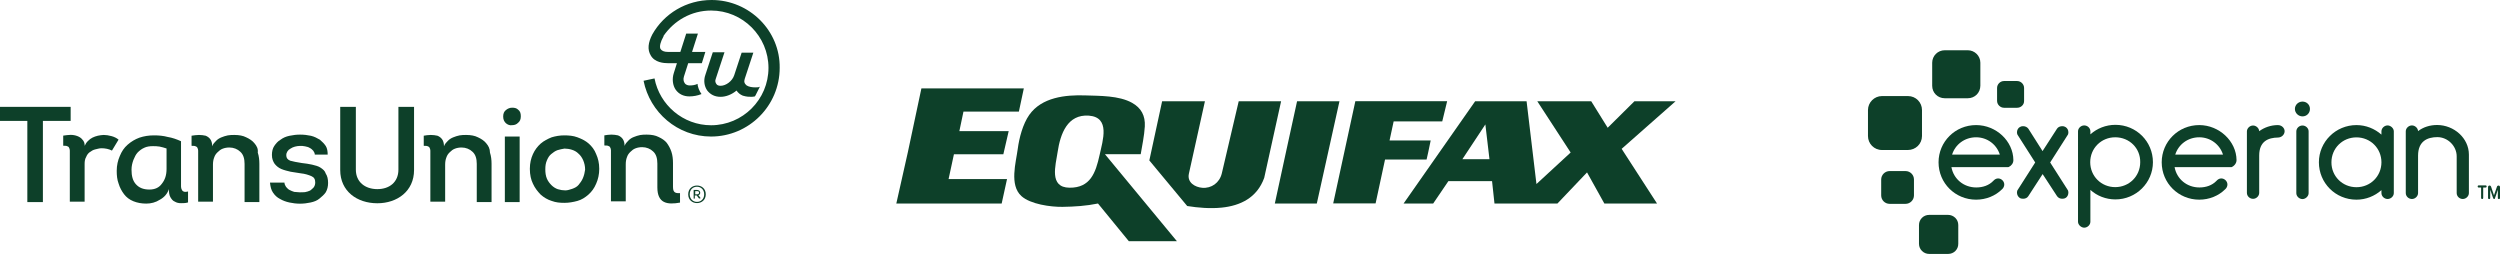 <?xml version="1.0" encoding="utf-8"?>
<!-- Generator: Adobe Illustrator 26.5.0, SVG Export Plug-In . SVG Version: 6.00 Build 0)  -->
<svg version="1.1" id="Layer_1" xmlns="http://www.w3.org/2000/svg" xmlns:xlink="http://www.w3.org/1999/xlink" x="0px" y="0px"
	 viewBox="0 0 299 30.37" style="enable-background:new 0 0 299 30.37;" xml:space="preserve">
<style type="text/css">
	.st0{fill:#0D4029;}
	.st1{fill-rule:evenodd;clip-rule:evenodd;fill:#0D4029;}
</style>
<path class="st0" d="M14.18,16.7c-0.23-0.19-0.51-0.33-0.84-0.42c-0.33-0.09-0.65-0.14-0.93-0.14c-0.23,0-0.47,0.05-0.7,0.09
	c-0.23,0.05-0.47,0.14-0.65,0.23c-0.19,0.09-0.37,0.23-0.56,0.42c-0.19,0.19-0.28,0.37-0.37,0.56c0-0.33-0.09-0.56-0.28-0.75
	c-0.14-0.19-0.37-0.33-0.61-0.42s-0.51-0.14-0.79-0.14c-0.28,0-0.56,0.05-0.89,0.09v1.21c0.19,0,0.37,0,0.47,0.05
	c0.14,0.05,0.19,0.09,0.23,0.19c0.05,0.09,0.09,0.19,0.09,0.33c0,0.14,0,0.28,0,0.47v5.65h1.77V19.6c0-0.33,0.05-0.61,0.19-0.84
	c0.09-0.23,0.23-0.42,0.42-0.56c0.19-0.14,0.42-0.28,0.65-0.33c0.23-0.05,0.51-0.14,0.75-0.14c0.47,0,0.89,0.09,1.26,0.28
	L14.18,16.7z"/>
<path class="st0" d="M21.97,22.91c-0.14-0.05-0.19-0.14-0.23-0.23c-0.05-0.09-0.09-0.23-0.09-0.37s0-0.28,0-0.47v-4.95
	c-0.51-0.23-1.03-0.42-1.59-0.51c-0.51-0.14-1.07-0.19-1.63-0.19c-0.65,0-1.21,0.09-1.77,0.28c-0.51,0.19-0.98,0.47-1.4,0.84
	c-0.42,0.37-0.7,0.79-0.93,1.35c-0.23,0.51-0.37,1.12-0.37,1.77c0,0.56,0.05,1.07,0.23,1.54c0.14,0.47,0.37,0.89,0.65,1.26
	c0.28,0.37,0.65,0.65,1.12,0.84s0.98,0.28,1.54,0.28s1.12-0.14,1.63-0.47c0.51-0.28,0.89-0.7,1.07-1.26c0,0.42,0.05,0.75,0.19,0.98
	c0.14,0.23,0.28,0.42,0.51,0.51c0.23,0.14,0.47,0.19,0.75,0.19c0.28,0,0.56,0,0.84-0.09v-1.31C22.25,22.96,22.07,22.96,21.97,22.91z
	 M19.92,20.2c0,0.75-0.19,1.31-0.56,1.77c-0.33,0.47-0.84,0.7-1.49,0.7c-0.75,0-1.26-0.23-1.63-0.65c-0.37-0.42-0.51-0.98-0.51-1.73
	c0-0.42,0.09-0.79,0.23-1.17c0.14-0.33,0.28-0.65,0.51-0.89c0.23-0.23,0.47-0.42,0.79-0.56c0.28-0.14,0.65-0.19,1.03-0.19
	c0.23,0,0.51,0,0.79,0.05c0.28,0.05,0.56,0.14,0.84,0.23V20.2z"/>
<path class="st0" d="M30.42,17.12c-0.23-0.28-0.56-0.51-0.98-0.7c-0.37-0.19-0.84-0.28-1.4-0.28c-0.28,0-0.51,0-0.79,0.05
	c-0.28,0.05-0.51,0.14-0.75,0.23c-0.23,0.09-0.47,0.23-0.65,0.42c-0.19,0.19-0.37,0.37-0.47,0.65c0-0.37-0.09-0.65-0.23-0.84
	c-0.14-0.19-0.33-0.33-0.56-0.42c-0.23-0.05-0.51-0.09-0.79-0.09c-0.28,0-0.61,0.05-0.89,0.09v1.21c0.19,0,0.37,0,0.47,0.05
	c0.14,0.05,0.19,0.09,0.23,0.19c0.05,0.09,0.09,0.19,0.09,0.33c0,0.14,0,0.33,0,0.56v5.55h1.77v-4.43c0-0.33,0.05-0.61,0.14-0.84
	c0.09-0.28,0.23-0.47,0.42-0.65c0.19-0.19,0.37-0.33,0.61-0.42c0.23-0.09,0.51-0.14,0.79-0.14c0.51,0,0.98,0.19,1.31,0.51
	c0.37,0.33,0.51,0.84,0.51,1.45v4.57h1.77V19.6c0-0.47-0.05-0.93-0.19-1.35C30.89,17.78,30.7,17.45,30.42,17.12z"/>
<path class="st0" d="M38.35,20.06c-0.28-0.19-0.65-0.28-1.03-0.37s-0.79-0.14-1.21-0.19c-0.61-0.09-1.07-0.19-1.4-0.28
	c-0.33-0.14-0.47-0.33-0.47-0.65c0-0.19,0.05-0.33,0.14-0.47c0.09-0.14,0.19-0.23,0.37-0.33c0.14-0.09,0.33-0.19,0.51-0.23
	c0.19-0.05,0.42-0.09,0.61-0.09s0.42,0,0.61,0.05c0.23,0.05,0.42,0.09,0.56,0.19c0.19,0.09,0.28,0.19,0.42,0.33
	c0.09,0.14,0.19,0.28,0.19,0.47h1.54c0-0.37-0.05-0.75-0.23-1.03c-0.19-0.28-0.42-0.51-0.7-0.75c-0.33-0.19-0.65-0.37-1.07-0.47
	c-0.42-0.09-0.84-0.14-1.31-0.14c-0.42,0-0.84,0.05-1.26,0.14c-0.42,0.09-0.75,0.23-1.07,0.47c-0.33,0.19-0.56,0.47-0.75,0.75
	c-0.19,0.28-0.28,0.65-0.28,1.07c0,0.47,0.14,0.79,0.33,1.07c0.23,0.28,0.47,0.47,0.79,0.61c0.33,0.14,0.7,0.23,1.12,0.33
	c0.42,0.05,0.79,0.14,1.21,0.19c0.51,0.05,0.93,0.19,1.26,0.33c0.33,0.14,0.47,0.37,0.47,0.75c0,0.23-0.05,0.42-0.19,0.61
	c-0.14,0.14-0.28,0.28-0.42,0.37c-0.19,0.09-0.37,0.14-0.61,0.19C36.26,23,36.07,23,35.84,23c-0.23,0-0.42-0.05-0.65-0.05
	c-0.19-0.05-0.37-0.14-0.56-0.23c-0.19-0.09-0.28-0.23-0.42-0.37c-0.09-0.14-0.19-0.33-0.19-0.51h-1.73
	c0.05,0.47,0.14,0.89,0.37,1.21c0.23,0.33,0.47,0.56,0.84,0.75c0.33,0.19,0.7,0.33,1.12,0.42c0.42,0.09,0.84,0.14,1.26,0.14
	s0.84-0.05,1.26-0.14c0.42-0.09,0.79-0.23,1.07-0.47c0.28-0.23,0.56-0.47,0.75-0.75c0.19-0.33,0.28-0.7,0.28-1.12
	c0-0.47-0.09-0.84-0.28-1.12C38.87,20.44,38.63,20.25,38.35,20.06z"/>
<path class="st0" d="M58.14,17.12c-0.23-0.28-0.56-0.51-0.98-0.7c-0.37-0.19-0.84-0.28-1.4-0.28c-0.28,0-0.51,0-0.79,0.05
	c-0.28,0.05-0.51,0.14-0.75,0.23c-0.23,0.09-0.47,0.23-0.65,0.42c-0.19,0.19-0.37,0.37-0.47,0.65c0-0.37-0.09-0.65-0.23-0.84
	c-0.14-0.19-0.33-0.33-0.56-0.42c-0.23-0.05-0.51-0.09-0.79-0.09c-0.28,0-0.61,0.05-0.84,0.09v1.21c0.19,0,0.37,0,0.47,0.05
	c0.14,0.05,0.19,0.09,0.23,0.19c0.05,0.09,0.09,0.19,0.09,0.33c0,0.14,0,0.33,0,0.56v5.55h1.77v-4.43c0-0.33,0.05-0.61,0.14-0.84
	c0.09-0.28,0.23-0.47,0.42-0.65c0.19-0.19,0.37-0.33,0.61-0.42c0.23-0.09,0.51-0.14,0.79-0.14c0.51,0,0.98,0.19,1.31,0.51
	c0.37,0.33,0.51,0.84,0.51,1.45v4.57h1.77V19.6c0-0.47-0.05-0.93-0.19-1.35C58.6,17.78,58.42,17.45,58.14,17.12z"/>
<path class="st0" d="M61.26,12.88c-0.28,0-0.51,0.09-0.75,0.28c-0.23,0.19-0.33,0.42-0.33,0.79c0,0.37,0.14,0.61,0.33,0.79
	c0.23,0.19,0.47,0.28,0.75,0.23c0.28,0,0.51-0.09,0.7-0.28c0.23-0.19,0.33-0.42,0.33-0.79c0-0.37-0.09-0.61-0.33-0.79
	C61.78,12.93,61.54,12.88,61.26,12.88z"/>
<path class="st0" d="M62.15,16.33h-1.77v7.84h1.77V16.33z"/>
<path class="st0" d="M70.41,17.17c-0.37-0.33-0.84-0.56-1.35-0.75c-0.51-0.19-1.03-0.23-1.59-0.23c-0.51,0-1.03,0.09-1.49,0.23
	c-0.47,0.19-0.93,0.42-1.31,0.75c-0.37,0.33-0.7,0.75-0.93,1.26s-0.37,1.07-0.37,1.77c0,0.7,0.14,1.31,0.37,1.77
	c0.23,0.51,0.56,0.93,0.93,1.31c0.37,0.33,0.84,0.61,1.31,0.75c0.51,0.19,0.98,0.23,1.54,0.23c0.51,0,1.03-0.09,1.54-0.23
	c0.51-0.14,0.93-0.42,1.31-0.75c0.37-0.33,0.7-0.75,0.93-1.31c0.23-0.51,0.37-1.12,0.37-1.77c0-0.7-0.14-1.26-0.37-1.77
	C71.11,17.92,70.78,17.5,70.41,17.17z M69.71,21.32c-0.14,0.33-0.33,0.56-0.51,0.79c-0.19,0.23-0.47,0.37-0.75,0.47
	c-0.28,0.09-0.56,0.19-0.84,0.19c-0.28,0-0.61-0.05-0.89-0.14c-0.28-0.09-0.56-0.28-0.75-0.47c-0.23-0.23-0.42-0.47-0.56-0.79
	c-0.14-0.33-0.19-0.7-0.19-1.12c0-0.42,0.05-0.75,0.19-1.07c0.14-0.33,0.28-0.56,0.51-0.75c0.23-0.19,0.47-0.37,0.75-0.47
	c0.28-0.09,0.56-0.14,0.84-0.19c0.28,0,0.61,0.05,0.89,0.14c0.28,0.09,0.56,0.23,0.79,0.47c0.23,0.19,0.42,0.47,0.56,0.79
	c0.14,0.33,0.23,0.7,0.23,1.12C69.94,20.62,69.85,21,69.71,21.32z"/>
<path class="st0" d="M0,14.46v-1.68h8.45v1.68H5.13v9.71H3.27v-9.71H0z"/>
<path class="st0" d="M40.69,20.34v-7.56h1.87v7.51c0,1.49,1.12,2.33,2.57,2.33c1.45,0,2.52-0.84,2.52-2.33v-7.51h1.87v7.56
	c0,2.52-2.01,3.97-4.39,3.97C42.69,24.31,40.69,22.86,40.69,20.34z"/>
<path class="st0" d="M80.49,22.3v-1.26V19.5c0-0.47-0.05-0.93-0.19-1.35c-0.14-0.42-0.33-0.75-0.56-1.07
	c-0.23-0.28-0.56-0.51-0.98-0.7c-0.37-0.19-0.84-0.28-1.4-0.28c-0.28,0-0.51,0-0.79,0.05c-0.28,0.05-0.51,0.14-0.75,0.23
	s-0.47,0.23-0.65,0.42c-0.19,0.19-0.37,0.37-0.47,0.65c0-0.37-0.09-0.65-0.23-0.84c-0.14-0.19-0.33-0.33-0.56-0.42
	c-0.23-0.05-0.51-0.09-0.79-0.09c-0.28,0-0.61,0.05-0.84,0.09v1.21c0.19,0,0.37,0,0.47,0.05c0.14,0.05,0.19,0.09,0.23,0.19
	c0.05,0.09,0.09,0.19,0.09,0.33c0,0.14,0,0.33,0,0.56v5.55h1.77v-4.43c0-0.33,0.05-0.61,0.14-0.84c0.09-0.28,0.23-0.47,0.42-0.65
	c0.19-0.19,0.37-0.33,0.61-0.42c0.23-0.09,0.51-0.14,0.79-0.14c0.51,0,0.98,0.19,1.31,0.51c0.37,0.33,0.51,0.84,0.51,1.45v2.66v0.19
	c0,1.91,1.17,2.1,2.71,1.82V23.1C80.63,23.14,80.49,22.91,80.49,22.3z"/>
<path class="st0" d="M85.11,0c-3.03,0-5.69,1.63-7.09,4.11c-0.51,0.98-0.61,1.82-0.19,2.52c0.47,0.84,1.54,0.93,2.1,0.93h1.03
	l-0.37,1.17c-0.23,0.7-0.14,1.49,0.23,2.01c0.37,0.51,0.93,0.79,1.63,0.79c0.47,0,0.98-0.09,1.45-0.28
	c-0.14-0.19-0.23-0.37-0.33-0.61c-0.05-0.19-0.14-0.37-0.14-0.61c-0.28,0.14-0.61,0.19-0.93,0.19c-0.19,0-0.47-0.05-0.61-0.28
	c-0.14-0.19-0.19-0.47-0.09-0.79l0.51-1.59h1.63l0.42-1.35h-1.59l0.7-2.19h-1.4l-0.7,2.19h-1.49c-0.47,0-0.75-0.14-0.89-0.37
	c-0.14-0.28,0-0.84,0.37-1.49V4.29c1.26-1.82,3.31-3.03,5.69-3.03c3.78,0,6.86,3.08,6.86,6.86c0,3.78-3.08,6.86-6.86,6.86
	c-3.36,0-6.16-2.43-6.77-5.6l-1.31,0.28c0.75,3.78,4.06,6.67,8.07,6.67c4.53,0,8.21-3.69,8.21-8.21C93.32,3.69,89.64,0,85.11,0z"/>
<path class="st0" d="M90.33,10.45c-0.33,0-0.75-0.05-1.03-0.23c-0.09-0.09-0.23-0.19-0.28-0.42c0-0.09,0-0.23,0.05-0.37L90.1,6.3
	h-1.4L87.81,9c-0.23,0.7-0.98,1.26-1.63,1.26c-0.19,0-0.42-0.05-0.51-0.23c-0.09-0.14-0.19-0.33-0.05-0.65l1.03-3.13h-1.4
	l-0.89,2.71c-0.23,0.65-0.14,1.35,0.23,1.87c0.37,0.47,0.89,0.75,1.59,0.75c0.65,0,1.35-0.28,1.91-0.75
	c0.19,0.28,0.42,0.47,0.75,0.61c0.47,0.14,0.75,0.14,1.07,0.14c0.14,0,0.33-0.05,0.37-0.05c0.05-0.05,0.05-0.09,0.09-0.14
	c0.05-0.09,0.09-0.19,0.14-0.28c0.05-0.09,0.09-0.19,0.14-0.28c0.05-0.09,0.09-0.19,0.14-0.28c0.05-0.05,0.05-0.14,0.09-0.19
	C90.75,10.45,90.57,10.45,90.33,10.45z"/>
<path class="st0" d="M82.31,23.24c0-1.4,2.1-1.4,2.1,0C84.41,24.64,82.31,24.64,82.31,23.24z M84.22,23.24c0-1.21-1.73-1.21-1.73,0
	C82.5,24.45,84.22,24.45,84.22,23.24z M83.8,23.7l-0.19,0.05l-0.28-0.37H83.1v0.37h-0.14v-1.03h0.42c0.19,0,0.37,0.14,0.37,0.33
	c0,0.14-0.09,0.28-0.23,0.28L83.8,23.7z M83.15,23.24h0.23c0.14,0,0.23-0.09,0.23-0.19c0-0.14-0.09-0.19-0.23-0.19h-0.23V23.24z"/>
<path class="st1" d="M121.86,13.34l0.59-2.77H110.2l-1.62,7.63l-1.38,6.14h12.6l0.64-2.92h-6.99l0.64-2.97h5.91l0.64-2.77h-5.9
	l0.49-2.33H121.86z"/>
<path class="st1" d="M132.15,18.44h4.28c0.15-0.9,0.43-2.23,0.49-3.32c0.07-1.28-0.43-2.21-1.52-2.82
	c-1.57-0.88-3.88-0.83-5.61-0.89c-2.37-0.08-5.2,0.22-6.69,2.33c-0.77,1.09-1.21,2.77-1.38,4.09c-0.21,1.6-1.02,4.3,0.44,5.62
	c1.08,0.98,3.51,1.31,4.92,1.29c1.43-0.02,2.83-0.11,4.24-0.4l3.69,4.51h5.75L132.15,18.44z M131.51,18.54
	c-0.47,2.14-1.11,3.93-3.59,3.91c-2.49-0.02-1.66-2.7-1.43-4.26c0.33-2.22,1.19-4.54,3.74-4.36
	C132.81,14.03,131.9,16.77,131.51,18.54z"/>
<path class="st1" d="M155.13,12.11l-1.33,6.09l-1.33,6.14h5.02l2.71-12.23H155.13z"/>
<path class="st1" d="M172.49,14.53l0.59-2.43h-10.98l-2.65,12.23h5.07l1.13-5.25h4.97l0.2-0.89l0.29-1.39h-4.92l0.49-2.28H172.49z"
	/>
<path class="st1" d="M138.99,12.11h5.12l-1.92,8.67c-0.23,1.06,0.75,1.61,1.6,1.68c1.09,0.09,2.07-0.59,2.34-1.73l2.02-8.62h5.07
	l-2.02,9.16c-0.86,2.39-2.86,3.33-5.08,3.56c-1.37,0.14-2.82,0.02-4.13-0.19l-4.53-5.45L138.99,12.11z"/>
<path class="st1" d="M183.86,12.11h6.45l1.97,3.17l3.2-3.17h4.92l-6.45,5.69l4.23,6.54h-6.3l-2.07-3.72l-3.54,3.72h-7.53l-0.29-2.68
	h-5.22l-1.82,2.68h-3.54l8.56-12.23h6.15l1.18,9.9l4.09-3.77L183.86,12.11z M174.9,19.04l2.75-4.16l0.49,4.16H174.9z"/>
<path class="st0" d="M235.35,11.75h-2.76c-0.84,0-1.5-0.66-1.5-1.49V7.5c0-0.81,0.66-1.49,1.5-1.49h2.76c0.81,0,1.5,0.66,1.5,1.49
	v2.75C236.85,11.09,236.19,11.75,235.35,11.75z"/>
<path class="st0" d="M228.18,17.94h-3.1c-0.94,0-1.67-0.76-1.67-1.67v-3.11c0-0.91,0.76-1.67,1.67-1.67h3.12
	c0.94,0,1.67,0.76,1.67,1.67v3.11C229.87,17.21,229.11,17.94,228.18,17.94z"/>
<path class="st0" d="M227.9,24.38h-1.9c-0.56,0-1.01-0.45-1.01-1.01v-1.9c0-0.56,0.46-1.01,1.01-1.01h1.9
	c0.56,0,1.01,0.45,1.01,1.01v1.9C228.91,23.93,228.45,24.38,227.9,24.38z"/>
<path class="st0" d="M232.99,30.37h-2.26c-0.66,0-1.22-0.53-1.22-1.21v-2.25c0-0.66,0.53-1.21,1.22-1.21h2.26
	c0.66,0,1.22,0.53,1.22,1.21v2.25C234.21,29.84,233.68,30.37,232.99,30.37z"/>
<path class="st0" d="M241.24,12.89h-1.55c-0.46,0-0.84-0.38-0.84-0.83v-1.54c0-0.45,0.38-0.83,0.84-0.83h1.55
	c0.46,0,0.84,0.38,0.84,0.83v1.54C242.1,12.51,241.72,12.89,241.24,12.89z"/>
<path class="st0" d="M275.38,13.92c0.51,0,0.89-0.4,0.89-0.89c0-0.51-0.4-0.88-0.89-0.88c-0.51,0-0.91,0.4-0.91,0.88
	C274.47,13.51,274.88,13.92,275.38,13.92z"/>
<path class="st0" d="M242.58,23.47c-0.13,0.2-0.35,0.3-0.61,0.3c-0.13,0-0.3-0.02-0.41-0.1c-0.2-0.13-0.33-0.38-0.33-0.63
	c0-0.13,0.02-0.25,0.1-0.35l2.08-3.26l-2.08-3.26c-0.08-0.1-0.1-0.25-0.1-0.35c0-0.25,0.13-0.51,0.35-0.63
	c0.13-0.08,0.25-0.1,0.38-0.1c0.25,0,0.48,0.1,0.63,0.3l1.7,2.68l1.73-2.68c0.13-0.2,0.38-0.3,0.63-0.3c0.13,0,0.25,0.02,0.38,0.1
	c0.23,0.13,0.35,0.38,0.35,0.63c0,0.13-0.02,0.25-0.1,0.35l-2.08,3.26l2.08,3.26c0.08,0.1,0.1,0.23,0.1,0.35
	c0,0.25-0.13,0.53-0.33,0.63c-0.13,0.08-0.28,0.1-0.41,0.1c-0.25,0-0.46-0.1-0.61-0.3l-1.73-2.65L242.58,23.47z"/>
<path class="st0" d="M250.01,16.07c0.79-0.71,1.85-1.14,2.99-1.14c2.51,0,4.49,2,4.49,4.47c0,2.45-2.01,4.45-4.49,4.45
	c-1.14,0-2.21-0.43-2.99-1.14v3.81c0,0.38-0.35,0.71-0.74,0.71c-0.35,0-0.74-0.33-0.74-0.71V15.71c0-0.38,0.35-0.71,0.74-0.71
	c0.41,0,0.74,0.33,0.74,0.71V16.07z M252.98,16.42c-1.67,0-2.99,1.31-2.99,2.98s1.32,2.98,2.99,2.98s2.99-1.31,2.99-2.98
	C256,17.73,254.68,16.42,252.98,16.42z"/>
<path class="st0" d="M270.2,18.6v4.47c0,0.38-0.35,0.71-0.73,0.71c-0.41,0-0.74-0.33-0.74-0.71v-7.35c0-0.38,0.35-0.71,0.74-0.71
	c0.35,0,0.71,0.3,0.73,0.68c0.61-0.45,1.4-0.73,2.23-0.73c0.46,0,0.81,0.35,0.81,0.73c0,0.4-0.35,0.76-0.81,0.76
	C271.3,16.47,270.2,16.88,270.2,18.6z"/>
<path class="st0" d="M275.38,15.01c-0.41,0-0.74,0.33-0.74,0.71v7.38c0,0.38,0.35,0.71,0.74,0.71c0.35,0,0.73-0.33,0.73-0.71v-7.38
	C276.12,15.34,275.77,15.01,275.38,15.01z"/>
<path class="st0" d="M284.82,15.71c0-0.38,0.35-0.71,0.74-0.71c0.35,0,0.74,0.33,0.74,0.71v7.38c0,0.38-0.35,0.71-0.74,0.71
	c-0.4,0-0.74-0.33-0.74-0.71v-0.35c-0.81,0.71-1.85,1.14-2.99,1.14c-2.51,0-4.49-2-4.49-4.47c0-2.45,2.01-4.45,4.49-4.45
	c1.14,0,2.18,0.43,2.99,1.14V15.71z M281.83,22.39c1.67,0,2.99-1.31,2.99-2.98c0-1.67-1.32-2.98-2.99-2.98
	c-1.67,0-2.99,1.31-2.99,2.98C278.83,21.07,280.15,22.39,281.83,22.39z"/>
<path class="st0" d="M293.82,18.7c0-1.24-1.07-2.3-2.31-2.3c-1.19,0-2.31,0.48-2.31,2.22v4.47c0,0.38-0.35,0.71-0.73,0.71
	c-0.41,0-0.74-0.33-0.74-0.71v-7.38c0-0.38,0.35-0.71,0.74-0.71c0.35,0,0.71,0.3,0.73,0.68c0.63-0.48,1.42-0.73,2.28-0.73
	c2.01,0,3.8,1.57,3.8,3.54v4.6c0,0.38-0.35,0.71-0.73,0.71c-0.41,0-0.73-0.33-0.73-0.71L293.82,18.7L293.82,18.7z"/>
<path class="st0" d="M240.8,19.15c-0.02-2.27-2.05-4.19-4.46-4.19c-2.51,0-4.49,2-4.49,4.45c0,2.5,2,4.47,4.49,4.47
	c1.19,0,2.31-0.45,3.12-1.26c0.15-0.13,0.25-0.35,0.25-0.55c0-0.4-0.35-0.73-0.74-0.73c-0.23,0-0.43,0.13-0.58,0.3
	c-0.51,0.53-1.24,0.78-2.03,0.78c-1.5,0-2.71-1.01-2.97-2.43h6.7h0.03h0.02h0.03l0.08-0.02C240.55,19.83,240.8,19.53,240.8,19.15z
	 M236.34,16.42c1.34,0,2.46,0.86,2.84,2.07h-5.71C233.85,17.28,234.97,16.42,236.34,16.42z"/>
<path class="st0" d="M267.49,19.15c-0.02-2.27-2.08-4.19-4.46-4.19c-2.51,0-4.49,2-4.49,4.45c0,2.5,2.01,4.47,4.49,4.47
	c1.19,0,2.31-0.45,3.12-1.26c0.15-0.13,0.25-0.35,0.25-0.55c0-0.4-0.35-0.73-0.74-0.73c-0.23,0-0.43,0.13-0.58,0.3
	c-0.51,0.53-1.24,0.78-2.03,0.78c-1.5,0-2.71-1.01-2.97-2.43h6.7h0.02h0.02h0.05h0.02C267.21,19.86,267.49,19.53,267.49,19.15z
	 M263.03,16.42c1.34,0,2.46,0.86,2.84,2.07h-5.71C260.54,17.28,261.66,16.42,263.03,16.42z"/>
<path class="st0" d="M296.87,23.8c-0.08,0-0.13-0.05-0.13-0.13v-1.24h-0.28c-0.08,0-0.13-0.05-0.13-0.13c0-0.08,0.05-0.13,0.13-0.13
	h0.81c0.08,0,0.13,0.05,0.13,0.13c0,0.08-0.05,0.13-0.13,0.13h-0.28v1.24C296.99,23.75,296.95,23.8,296.87,23.8z"/>
<path class="st0" d="M298.31,23.8c-0.08,0-0.1-0.05-0.13-0.1l-0.35-1.01v0.99c0,0.08-0.05,0.13-0.13,0.13
	c-0.07,0-0.13-0.05-0.13-0.13v-1.31c0-0.1,0.08-0.18,0.18-0.18c0.08,0,0.15,0.05,0.18,0.13l0.35,1.04l0.36-1.04
	c0.02-0.08,0.1-0.13,0.18-0.13c0.1,0,0.18,0.08,0.18,0.18v1.31c0,0.08-0.05,0.13-0.13,0.13c-0.08,0-0.13-0.05-0.13-0.13v-0.99
	c-0.05,0.15-0.13,0.4-0.2,0.61c-0.13,0.4-0.15,0.4-0.15,0.4C298.41,23.78,298.36,23.8,298.31,23.8z"/>
</svg>
